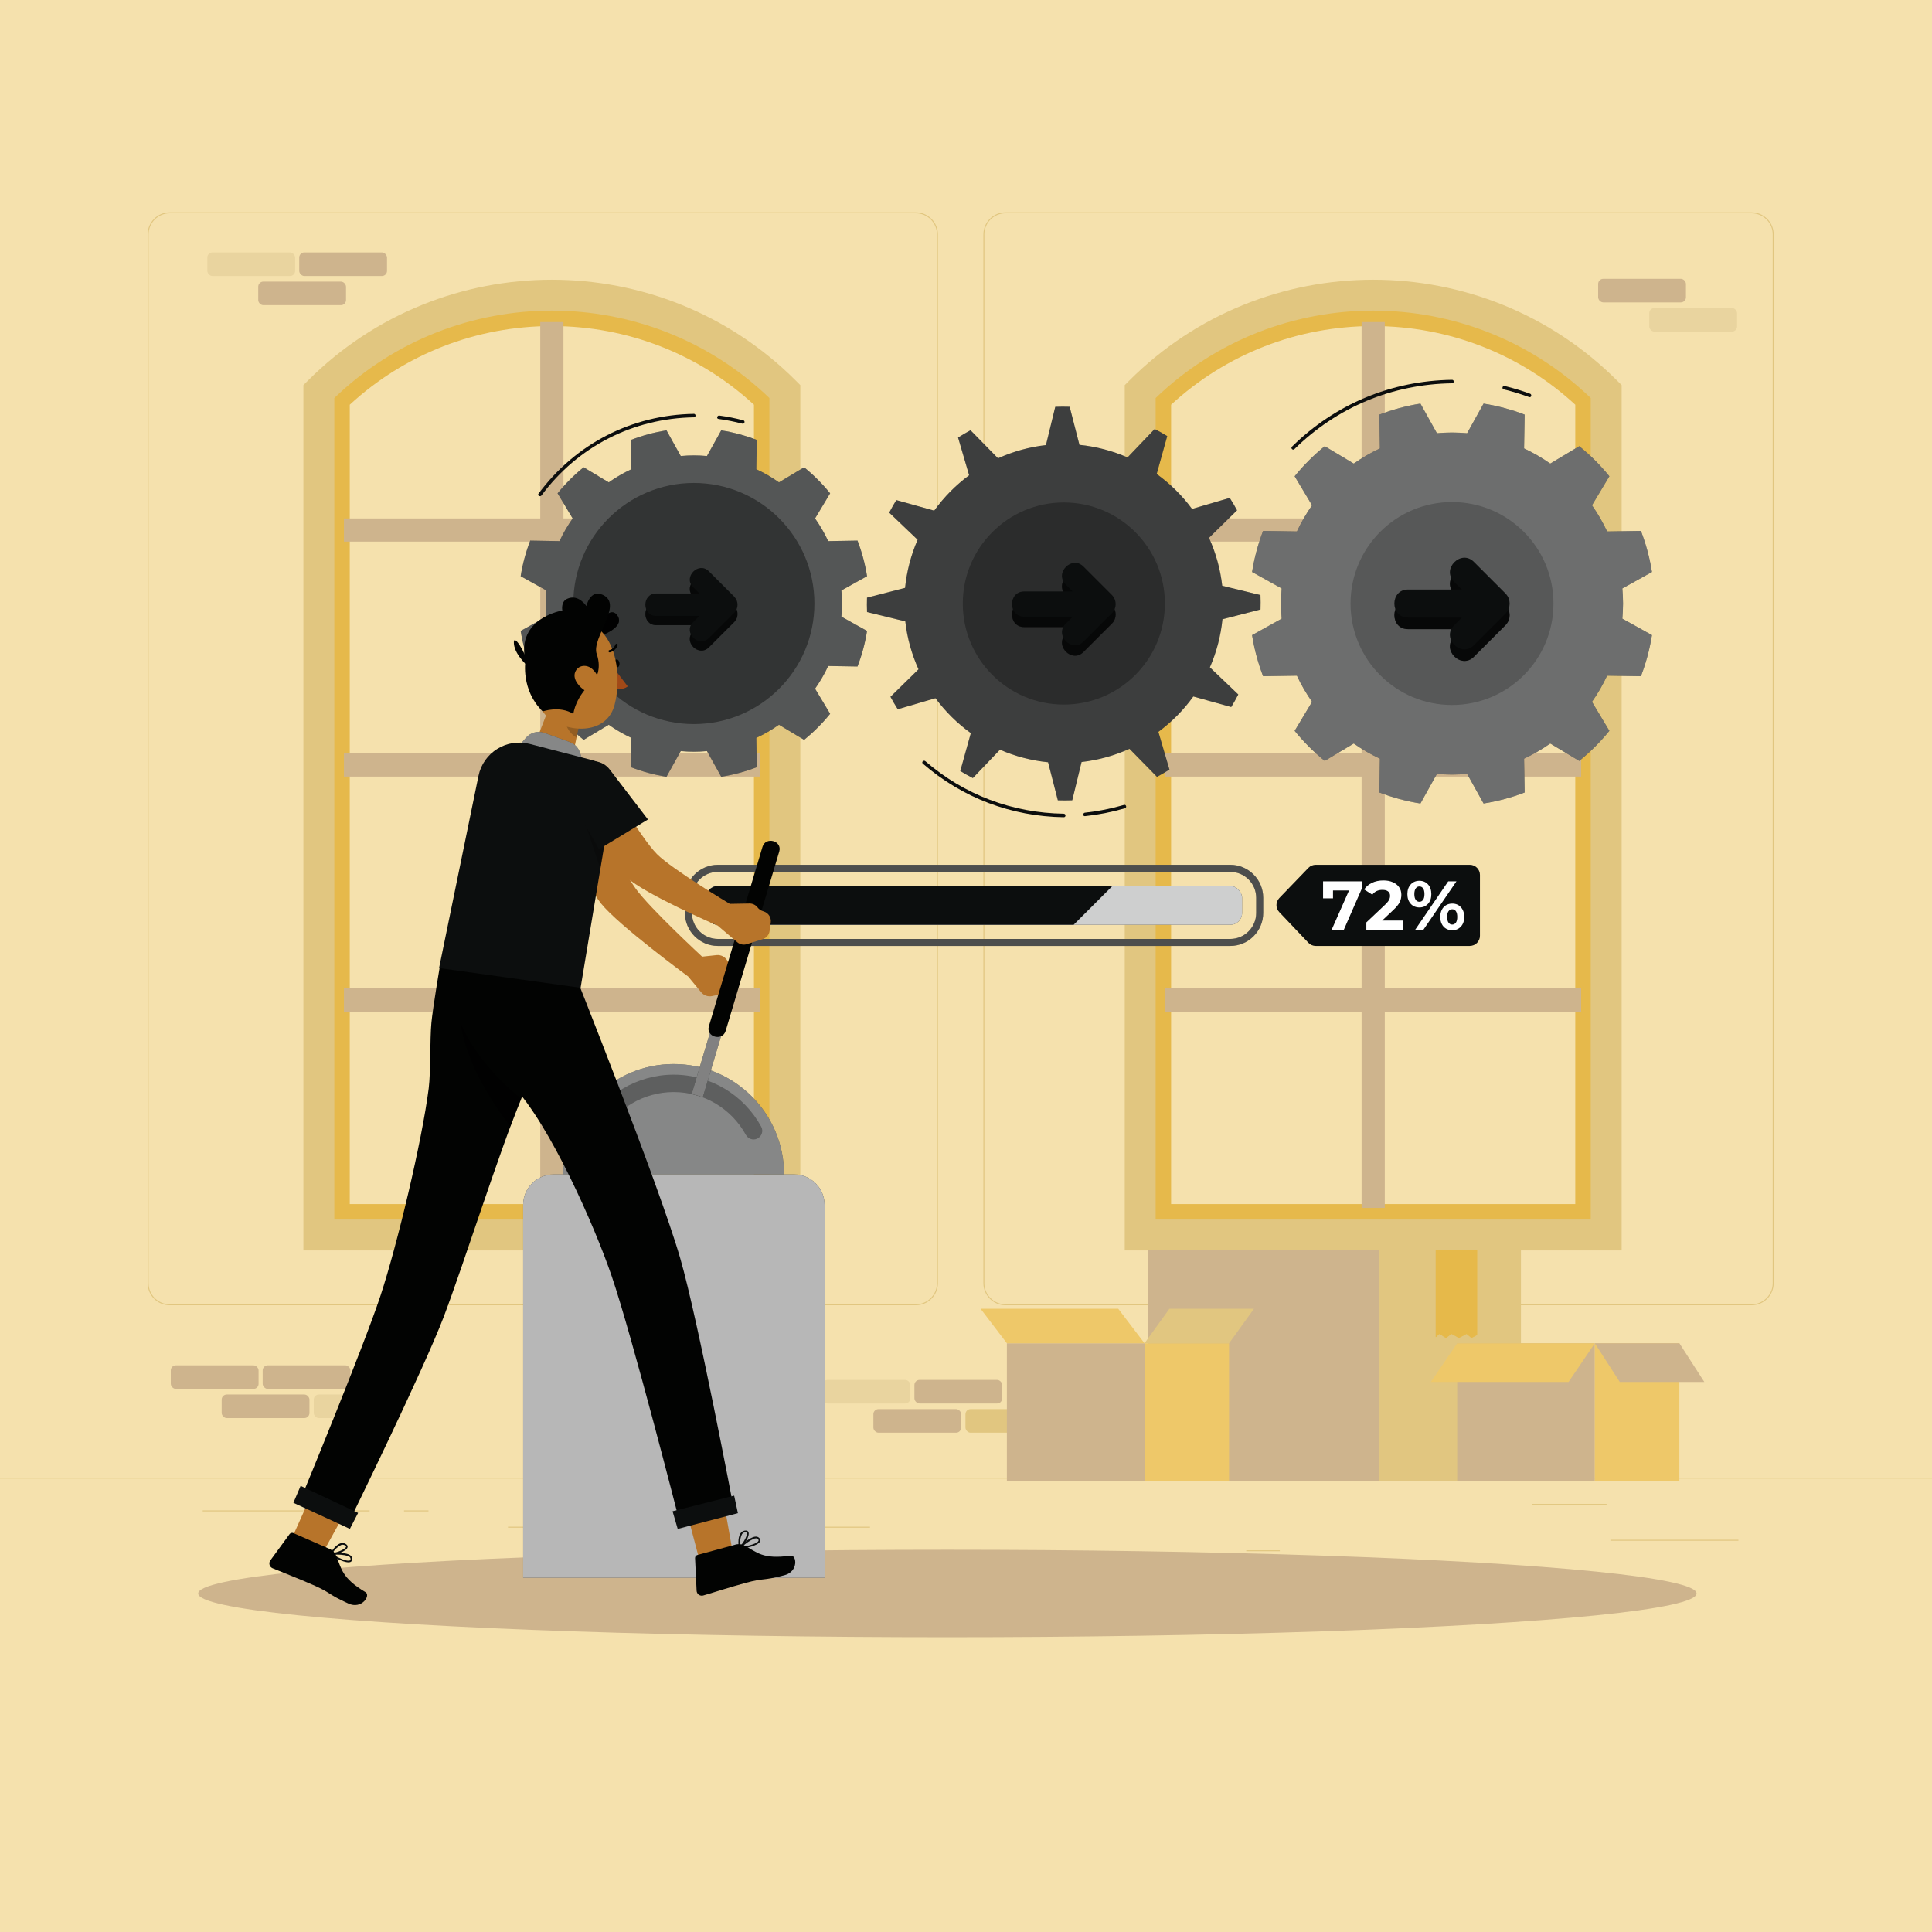 <svg viewBox="0 0 500 500" xmlns="http://www.w3.org/2000/svg" id="Calque_2">
  <defs>
    <style>
      .cls-1 {
        opacity: .6;
      }

      .cls-2, .cls-3, .cls-4, .cls-5, .cls-6, .cls-7, .cls-8 {
        fill: #fff;
      }

      .cls-2, .cls-9 {
        opacity: .2;
      }

      .cls-10 {
        fill: #b7742a;
      }

      .cls-11 {
        fill: #e1c680;
      }

      .cls-12, .cls-13 {
        fill: #e6b94b;
      }

      .cls-14 {
        fill: #f5e1ad;
      }

      .cls-15, .cls-5 {
        opacity: .3;
      }

      .cls-16 {
        fill: #eec869;
      }

      .cls-17 {
        fill: #0c0e0e;
      }

      .cls-4, .cls-18 {
        opacity: .5;
      }

      .cls-19, .cls-7 {
        opacity: .4;
      }

      .cls-20 {
        fill: #a14917;
      }

      .cls-21 {
        fill: #020302;
      }

      .cls-13, .cls-8 {
        opacity: .7;
      }

      .cls-22 {
        fill: #e9d49f;
      }

      .cls-6 {
        opacity: .8;
      }

      .cls-23 {
        fill: #ceb48d;
      }
    </style>
  </defs>
  <g id="Character">
    <g>
      <rect height="500" width="500" x="0" class="cls-14"></rect>
      <g>
        <g>
          <rect height=".25" width="33.12" y="398.49" x="416.78" class="cls-11"></rect>
          <rect height=".25" width="8.69" y="401.21" x="322.53" class="cls-11"></rect>
          <rect height=".25" width="19.19" y="389.21" x="396.59" class="cls-11"></rect>
          <rect height=".25" width="43.19" y="390.89" x="52.46" class="cls-11"></rect>
          <rect height=".25" width="6.33" y="390.89" x="104.56" class="cls-11"></rect>
          <rect height=".25" width="93.68" y="395.11" x="131.47" class="cls-11"></rect>
          <path d="M237.01,337.8H43.92c-3.15,0-5.71-2.56-5.71-5.71V60.66c0-3.15,2.56-5.71,5.71-5.71h193.1c3.15,0,5.71,2.56,5.71,5.71v271.43c0,3.15-2.56,5.71-5.71,5.71ZM43.92,55.2c-3.01,0-5.46,2.45-5.46,5.46v271.43c0,3.01,2.45,5.46,5.46,5.46h193.1c3.01,0,5.46-2.45,5.46-5.46V60.66c0-3.01-2.45-5.46-5.46-5.46H43.92Z" class="cls-11"></path>
          <path d="M453.31,337.8h-193.1c-3.15,0-5.71-2.56-5.71-5.71V60.66c0-3.15,2.56-5.71,5.71-5.71h193.1c3.15,0,5.71,2.56,5.71,5.71v271.43c0,3.15-2.56,5.71-5.71,5.71ZM260.21,55.2c-3.01,0-5.46,2.45-5.46,5.46v271.43c0,3.01,2.45,5.46,5.46,5.46h193.1c3.01,0,5.46-2.45,5.46-5.46V60.66c0-3.01-2.45-5.46-5.46-5.46h-193.1Z" class="cls-11"></path>
          <rect height=".25" width="500" y="382.4" class="cls-11"></rect>
        </g>
        <g>
          <g>
            <path d="M203.12,319.61h-120.6V101.3l1.23-1.18c15.93-15.31,36.91-23.74,59.07-23.74,0,0,0,0,0,0,22.17,0,43.14,8.43,59.07,23.74l1.23,1.18v218.31ZM90.52,311.61h104.6V104.74c-14.27-13.14-32.78-20.35-52.3-20.35-19.52,0-38.03,7.21-52.3,20.35v206.88Z" class="cls-12"></path>
            <polygon points="196.64 140.17 196.64 134.17 145.82 134.17 145.82 83.35 139.82 83.35 139.82 134.17 89.01 134.17 89.01 140.17 139.82 140.17 139.82 194.98 89.01 194.98 89.01 200.98 139.82 200.98 139.82 255.8 89.01 255.8 89.01 261.8 139.82 261.8 139.82 312.61 145.82 312.61 145.82 261.8 196.64 261.8 196.64 255.8 145.82 255.8 145.82 200.98 196.64 200.98 196.64 194.98 145.82 194.98 145.82 140.17 196.64 140.17" class="cls-23"></polygon>
            <path d="M207.12,323.61H78.52V99.67l1.17-1.17c34.81-34.81,91.45-34.81,126.26,0l1.17,1.17v223.94ZM86.52,315.61h112.6V103.01c-31.38-30.16-81.22-30.16-112.6,0v212.6Z" class="cls-11"></path>
          </g>
          <g>
            <path d="M415.68,319.61h-120.6V101.3l1.23-1.18c15.93-15.31,36.91-23.74,59.07-23.74,0,0,0,0,0,0,22.16,0,43.14,8.43,59.07,23.74l1.23,1.18v218.31ZM303.08,311.61h104.6V104.74c-14.27-13.14-32.78-20.35-52.3-20.35-19.52,0-38.03,7.21-52.3,20.35v206.88Z" class="cls-12"></path>
            <polygon points="409.2 140.17 409.2 134.17 358.38 134.17 358.38 83.35 352.38 83.35 352.38 134.17 301.57 134.17 301.57 140.17 352.38 140.17 352.38 194.98 301.57 194.98 301.57 200.98 352.38 200.98 352.38 255.8 301.57 255.8 301.57 261.8 352.38 261.8 352.38 312.61 358.38 312.61 358.38 261.8 409.2 261.8 409.2 255.8 358.38 255.8 358.38 200.98 409.2 200.98 409.2 194.98 358.38 194.98 358.38 140.17 409.2 140.17" class="cls-23"></polygon>
            <path d="M419.68,323.61h-128.6V99.67l1.17-1.17c34.81-34.81,91.45-34.81,126.26,0l1.17,1.17v223.94ZM299.08,315.61h112.6V103.01c-31.38-30.16-81.22-30.16-112.6,0v212.6Z" class="cls-11"></path>
          </g>
          <g>
            <g>
              <rect transform="translate(522.44 735.46) rotate(180)" ry="1.32" rx="1.32" height="6.1" width="22.72" y="364.68" x="249.86" class="cls-11"></rect>
              <g>
                <rect transform="translate(474.78 735.46) rotate(180)" ry="1.32" rx="1.32" height="6.1" width="22.72" y="364.68" x="226.03" class="cls-23"></rect>
                <rect transform="translate(496.01 720.35) rotate(180)" ry="1.32" rx="1.32" height="6.1" width="22.72" y="357.13" x="236.64" class="cls-23"></rect>
                <rect transform="translate(448.45 720.35) rotate(180)" ry="1.32" rx="1.32" height="6.1" width="22.72" y="357.13" x="212.86" class="cls-22"></rect>
              </g>
            </g>
            <g>
              <rect transform="translate(185.11 727.91) rotate(180)" ry="1.32" rx="1.32" height="6.1" width="22.72" y="360.91" x="81.19" class="cls-22"></rect>
              <g>
                <rect transform="translate(137.45 727.91) rotate(180)" ry="1.32" rx="1.32" height="6.1" width="22.72" y="360.91" x="57.36" class="cls-23"></rect>
                <rect transform="translate(158.68 712.8) rotate(180)" ry="1.32" rx="1.32" height="6.1" width="22.72" y="353.35" x="67.98" class="cls-23"></rect>
                <rect transform="translate(111.12 712.8) rotate(180)" ry="1.32" rx="1.32" height="6.1" width="22.72" y="353.35" x="44.2" class="cls-23"></rect>
              </g>
            </g>
            <g>
              <rect transform="translate(156.38 151.87) rotate(180)" ry="1.32" rx="1.32" height="6.1" width="22.72" y="72.89" x="66.83" class="cls-23"></rect>
              <rect transform="translate(177.6 136.76) rotate(180)" ry="1.32" rx="1.32" height="6.1" width="22.72" y="65.33" x="77.44" class="cls-23"></rect>
              <rect transform="translate(130.04 136.76) rotate(180)" ry="1.32" rx="1.32" height="6.1" width="22.72" y="65.33" x="53.66" class="cls-22"></rect>
            </g>
            <g>
              <rect transform="translate(876.37 165.53) rotate(180)" ry="1.32" rx="1.32" height="6.1" width="22.72" y="79.71" x="426.82" class="cls-22"></rect>
              <rect transform="translate(849.93 150.42) rotate(180)" ry="1.32" rx="1.32" height="6.1" width="22.72" y="72.16" x="413.61" class="cls-23"></rect>
            </g>
            <g>
              <g>
                <rect height="59.83" width="59.83" y="323.43" x="297.03" class="cls-23"></rect>
                <rect height="59.83" width="36.75" y="323.43" x="356.87" class="cls-11"></rect>
                <g>
                  <polygon points="371.57 323.43 371.57 346.08 372.52 345.22 374.2 346.27 375.67 345.22 377.56 346.27 379.55 345.22 380.81 346.27 382.27 345.5 382.27 323.43 371.57 323.43" class="cls-12"></polygon>
                  <polygon points="371.57 323.43 371.57 346.08 372.52 345.22 374.2 346.27 375.67 345.22 377.56 346.27 379.55 345.22 380.81 346.27 382.27 345.5 382.27 323.43 371.57 323.43" class="cls-13"></polygon>
                </g>
              </g>
              <g>
                <rect height="35.63" width="35.63" y="347.64" x="377.12" class="cls-23"></rect>
                <rect height="35.63" width="21.88" y="347.64" x="412.74" class="cls-16"></rect>
                <polygon points="405.94 357.65 370.31 357.65 377.12 347.64 412.74 347.64 405.94 357.65" class="cls-16"></polygon>
                <polygon points="419.19 357.65 441.07 357.65 434.63 347.64 412.74 347.64 419.19 357.65" class="cls-23"></polygon>
              </g>
              <g>
                <rect height="35.63" width="35.63" y="347.64" x="260.58" class="cls-23"></rect>
                <rect height="35.63" width="21.88" y="347.64" x="296.2" class="cls-16"></rect>
                <polygon points="289.4 338.7 253.77 338.7 260.58 347.64 296.2 347.64 289.4 338.7" class="cls-16"></polygon>
                <polygon points="302.65 338.7 324.53 338.7 318.09 347.64 296.2 347.64 302.65 338.7" class="cls-11"></polygon>
              </g>
            </g>
          </g>
        </g>
        <ellipse ry="11.32" rx="193.89" cy="412.39" cx="245.18" class="cls-23" id="_x3C_Path_x3E_"></ellipse>
        <g>
          <g>
            <rect ry="3.05" rx="3.05" height="10.04" width="138.71" y="229.29" x="182.74" class="cls-17"></rect>
            <rect ry="3.05" rx="3.05" height="10.04" width="138.71" y="229.29" x="182.74" class="cls-6"></rect>
          </g>
          <g>
            <path d="M318.39,244.81h-132.6c-4.7,0-8.53-3.83-8.53-8.53v-3.94c0-4.7,3.83-8.53,8.53-8.53h132.6c4.7,0,8.53,3.83,8.53,8.53v3.94c0,4.7-3.83,8.53-8.53,8.53ZM185.79,225.64c-3.7,0-6.71,3.01-6.71,6.71v3.94c0,3.7,3.01,6.71,6.71,6.71h132.6c3.7,0,6.71-3.01,6.71-6.71v-3.94c0-3.7-3.01-6.71-6.71-6.71h-132.6Z" class="cls-21"></path>
            <g class="cls-15">
              <path d="M318.39,244.81h-132.6c-4.7,0-8.53-3.83-8.53-8.53v-3.94c0-4.7,3.83-8.53,8.53-8.53h132.6c4.7,0,8.53,3.83,8.53,8.53v3.94c0,4.7-3.83,8.53-8.53,8.53ZM185.79,225.64c-3.7,0-6.71,3.01-6.71,6.71v3.94c0,3.7,3.01,6.71,6.71,6.71h132.6c3.7,0,6.71-3.01,6.71-6.71v-3.94c0-3.7-3.01-6.71-6.71-6.71h-132.6Z" class="cls-3"></path>
            </g>
          </g>
          <path d="M287.91,229.29h-102.12c-1.68,0-3.05,1.37-3.05,3.05v3.94c0,1.68,1.37,3.05,3.05,3.05h92.07l10.04-10.04Z" class="cls-17"></path>
          <g>
            <path d="M380.39,244.81h-39.88c-.72,0-1.41-.3-1.9-.82l-7.54-7.94c-.97-1.02-.96-2.62.01-3.63l7.53-7.81c.49-.51,1.18-.8,1.89-.8h39.89c1.45,0,2.62,1.18,2.62,2.62v15.75c0,1.45-1.18,2.62-2.62,2.62Z" class="cls-17"></path>
            <g>
              <path d="M352.44,228.09v1.88l-4.65,10.63h-3.15l4.49-10.15h-4.15v2.04h-2.57v-4.4h10.03Z" class="cls-3"></path>
              <path d="M363.07,238.24v2.36h-9.46v-1.88l4.83-4.56c.51-.49.86-.91,1.04-1.26.18-.35.27-.7.27-1.05,0-.5-.17-.88-.51-1.15-.34-.27-.84-.4-1.49-.4-.55,0-1.04.1-1.48.31-.44.21-.81.52-1.11.94l-2.11-1.36c.49-.73,1.16-1.29,2.02-1.71.86-.41,1.84-.62,2.95-.62.93,0,1.74.15,2.44.46.7.3,1.24.73,1.63,1.29.39.55.58,1.21.58,1.96,0,.68-.14,1.32-.43,1.91-.29.6-.84,1.28-1.66,2.04l-2.88,2.72h5.38Z" class="cls-3"></path>
              <path d="M365.1,233.91c-.58-.63-.87-1.46-.87-2.51s.29-1.89.87-2.51c.58-.63,1.33-.94,2.24-.94s1.66.31,2.23.94c.57.63.86,1.46.86,2.51s-.29,1.89-.86,2.51c-.57.63-1.32.94-2.23.94s-1.67-.31-2.24-.94ZM368.3,232.88c.23-.33.35-.83.35-1.48s-.12-1.15-.35-1.48c-.23-.33-.55-.5-.96-.5s-.71.17-.95.51c-.24.34-.36.83-.36,1.47s.12,1.13.36,1.47c.24.34.55.51.95.51s.72-.17.96-.5ZM374.8,228.09h2.13l-8.54,12.51h-2.13l8.54-12.51ZM374.23,240.33c-.47-.28-.84-.68-1.1-1.21-.26-.52-.39-1.13-.39-1.82s.13-1.3.39-1.82c.26-.52.63-.93,1.1-1.21.47-.28,1-.42,1.6-.42.92,0,1.67.31,2.24.94.58.63.87,1.46.87,2.51s-.29,1.89-.87,2.51c-.58.63-1.33.94-2.24.94-.6,0-1.13-.14-1.6-.42ZM376.79,238.77c.23-.34.35-.83.35-1.47s-.12-1.14-.35-1.47c-.23-.34-.55-.51-.96-.51s-.71.17-.95.5c-.24.33-.36.83-.36,1.48s.12,1.15.36,1.48c.24.33.55.5.95.5s.72-.17.96-.51Z" class="cls-3"></path>
            </g>
          </g>
        </g>
        <g>
          <g>
            <g>
              <path d="M424.67,137.4l-8.75.14c-1.11-2.38-2.42-4.64-3.92-6.77l4.5-7.51c-2.32-2.86-4.93-5.47-7.79-7.78l-7.51,4.5c-2.13-1.5-4.39-2.81-6.77-3.92l.15-8.75c-3.39-1.3-6.94-2.27-10.63-2.85l-4.26,7.66c-1.29-.11-2.59-.18-3.91-.18s-2.62.07-3.91.18l-4.26-7.66c-3.69.58-7.24,1.55-10.63,2.85l.14,8.75c-2.38,1.11-4.64,2.42-6.77,3.92l-7.51-4.5c-2.86,2.32-5.47,4.93-7.78,7.78l4.5,7.51c-1.5,2.13-2.81,4.39-3.92,6.77l-8.75-.14c-1.3,3.39-2.27,6.94-2.85,10.63l7.66,4.26c-.11,1.29-.18,2.59-.18,3.91s.07,2.62.18,3.91l-7.66,4.26c.58,3.69,1.55,7.24,2.85,10.63l8.75-.14c1.11,2.38,2.42,4.64,3.92,6.77l-4.5,7.51c2.32,2.86,4.93,5.47,7.78,7.78l7.51-4.5c2.13,1.5,4.39,2.81,6.77,3.92l-.14,8.75c3.39,1.3,6.94,2.27,10.63,2.85l4.26-7.66c1.29.11,2.59.18,3.91.18s2.62-.07,3.91-.18l4.26,7.66c3.69-.58,7.24-1.55,10.63-2.85l-.15-8.75c2.38-1.11,4.64-2.42,6.77-3.92l7.51,4.5c2.86-2.32,5.47-4.93,7.79-7.78l-4.5-7.51c1.5-2.13,2.81-4.39,3.92-6.77l8.75.14c1.3-3.39,2.27-6.94,2.85-10.63l-7.66-4.26c.11-1.29.18-2.59.18-3.91s-.07-2.62-.18-3.91l7.66-4.26c-.58-3.69-1.55-7.24-2.85-10.63Z" class="cls-17"></path>
              <path d="M424.67,137.4l-8.75.14c-1.11-2.38-2.42-4.64-3.92-6.77l4.5-7.51c-2.32-2.86-4.93-5.47-7.79-7.78l-7.51,4.5c-2.13-1.5-4.39-2.81-6.77-3.92l.15-8.75c-3.39-1.3-6.94-2.27-10.63-2.85l-4.26,7.66c-1.29-.11-2.59-.18-3.91-.18s-2.62.07-3.91.18l-4.26-7.66c-3.69.58-7.24,1.55-10.63,2.85l.14,8.75c-2.38,1.11-4.64,2.42-6.77,3.92l-7.51-4.5c-2.86,2.32-5.47,4.93-7.78,7.78l4.5,7.51c-1.5,2.13-2.81,4.39-3.92,6.77l-8.75-.14c-1.3,3.39-2.27,6.94-2.85,10.63l7.66,4.26c-.11,1.29-.18,2.59-.18,3.91s.07,2.62.18,3.91l-7.66,4.26c.58,3.69,1.55,7.24,2.85,10.63l8.75-.14c1.11,2.38,2.42,4.64,3.92,6.77l-4.5,7.51c2.32,2.86,4.93,5.47,7.78,7.78l7.51-4.5c2.13,1.5,4.39,2.81,6.77,3.92l-.14,8.75c3.39,1.3,6.94,2.27,10.63,2.85l4.26-7.66c1.29.11,2.59.18,3.91.18s2.62-.07,3.91-.18l4.26,7.66c3.69-.58,7.24-1.55,10.63-2.85l-.15-8.75c2.38-1.11,4.64-2.42,6.77-3.92l7.51,4.5c2.86-2.32,5.47-4.93,7.79-7.78l-4.5-7.51c1.5-2.13,2.81-4.39,3.92-6.77l8.75.14c1.3-3.39,2.27-6.94,2.85-10.63l-7.66-4.26c.11-1.29.18-2.59.18-3.91s-.07-2.62-.18-3.91l7.66-4.26c-.58-3.69-1.55-7.24-2.85-10.63Z" class="cls-7"></path>
            </g>
            <circle r="26.26" cy="156.19" cx="375.78" class="cls-9"></circle>
            <g>
              <g>
                <path d="M389.75,161.65c1.25-1.35,1.25-3.52.02-4.89-.02-.03-.04-.06-.07-.08-.01-.01-.02-.03-.04-.05-2.74-2.74-5.49-5.49-8.23-8.23-3.3-3.3-8.43,1.82-5.13,5.13.68.68,1.36,1.36,2.04,2.04h-13.98c-4.66,0-4.67,7.25,0,7.25h13.98c-.68.68-1.36,1.36-2.04,2.04-3.3,3.3,1.82,8.43,5.13,5.13,2.74-2.74,5.49-5.49,8.23-8.23.02-.02.03-.04.04-.05.02-.02.03-.04.05-.06Z" class="cls-17"></path>
                <path d="M389.75,161.65c1.25-1.35,1.25-3.52.02-4.89-.02-.03-.04-.06-.07-.08-.01-.01-.02-.03-.04-.05-2.74-2.74-5.49-5.49-8.23-8.23-3.3-3.3-8.43,1.82-5.13,5.13.68.68,1.36,1.36,2.04,2.04h-13.98c-4.66,0-4.67,7.25,0,7.25h13.98c-.68.68-1.36,1.36-2.04,2.04-3.3,3.3,1.82,8.43,5.13,5.13,2.74-2.74,5.49-5.49,8.23-8.23.02-.02.03-.04.04-.05.02-.02.03-.04.05-.06Z" class="cls-19"></path>
              </g>
              <path d="M389.75,158.65c1.25-1.35,1.25-3.52.02-4.89-.02-.03-.04-.06-.07-.08-.01-.01-.02-.03-.04-.05-2.74-2.74-5.49-5.49-8.23-8.23-3.3-3.3-8.43,1.82-5.13,5.13.68.68,1.36,1.36,2.04,2.04h-13.98c-4.66,0-4.67,7.25,0,7.25h13.98c-.68.68-1.36,1.36-2.04,2.04-3.3,3.3,1.82,8.43,5.13,5.13,2.74-2.74,5.49-5.49,8.23-8.23.02-.02.03-.04.04-.05.02-.02.03-.04.05-.06Z" class="cls-17"></path>
            </g>
          </g>
          <g>
            <path d="M389.16,100.77c2.23.54,4.43,1.21,6.59,2,.54.2.78-.67.24-.87-2.16-.79-4.35-1.46-6.59-2-.56-.14-.8.73-.24.87h0Z" class="cls-17"></path>
            <path d="M334.99,116.24c11.03-10.86,25.32-16.82,40.8-17.04.58,0,.58-.91,0-.9-15.71.22-30.24,6.27-41.43,17.3-.41.41.22,1.04.64.64h0Z" class="cls-17"></path>
          </g>
        </g>
        <g>
          <g>
            <g>
              <path d="M315.23,166.61c.55-2.12.93-4.24,1.14-6.35l9.85-2.53c.04-1.25.04-2.49-.01-3.73l-9.9-2.41c-.49-4.32-1.65-8.5-3.42-12.4l7.26-7.12c-.59-1.1-1.22-2.17-1.89-3.22l-9.76,2.86c-2.54-3.44-5.62-6.5-9.15-9.04l2.73-9.81c-1.05-.65-2.14-1.25-3.25-1.83l-7.02,7.35c-1.95-.85-3.98-1.56-6.1-2.11-2.12-.55-4.24-.93-6.35-1.14l-2.53-9.85c-1.25-.04-2.49-.04-3.73.01l-2.41,9.9c-4.32.49-8.5,1.65-12.4,3.42l-7.12-7.26c-1.1.59-2.17,1.22-3.22,1.89l2.86,9.76c-3.44,2.54-6.5,5.62-9.04,9.15l-9.81-2.73c-.65,1.05-1.25,2.14-1.83,3.25l7.35,7.02c-.85,1.95-1.56,3.98-2.11,6.1-.55,2.12-.93,4.24-1.14,6.35l-9.85,2.53c-.04,1.25-.04,2.49.01,3.73l9.9,2.41c.49,4.32,1.65,8.5,3.42,12.4l-7.26,7.12c.59,1.1,1.22,2.17,1.89,3.22l9.76-2.86c2.54,3.44,5.62,6.5,9.15,9.04l-2.73,9.81c1.05.65,2.14,1.25,3.25,1.83l7.02-7.35c1.95.85,3.98,1.56,6.1,2.11,2.12.55,4.24.93,6.35,1.14l2.53,9.85c1.25.04,2.49.04,3.73-.01l2.41-9.9c4.32-.49,8.5-1.65,12.4-3.42l7.12,7.26c1.1-.59,2.17-1.22,3.22-1.89l-2.86-9.76c3.44-2.54,6.5-5.62,9.04-9.15l9.81,2.73c.65-1.05,1.25-2.14,1.83-3.25l-7.35-7.02c.85-1.95,1.56-3.98,2.11-6.1Z" class="cls-17"></path>
              <path d="M315.23,166.61c.55-2.12.93-4.24,1.14-6.35l9.85-2.53c.04-1.25.04-2.49-.01-3.73l-9.9-2.41c-.49-4.32-1.65-8.5-3.42-12.4l7.26-7.12c-.59-1.1-1.22-2.17-1.89-3.22l-9.76,2.86c-2.54-3.44-5.62-6.5-9.15-9.04l2.73-9.81c-1.05-.65-2.14-1.25-3.25-1.83l-7.02,7.35c-1.95-.85-3.98-1.56-6.1-2.11-2.12-.55-4.24-.93-6.35-1.14l-2.53-9.85c-1.25-.04-2.49-.04-3.73.01l-2.41,9.9c-4.32.49-8.5,1.65-12.4,3.42l-7.12-7.26c-1.1.59-2.17,1.22-3.22,1.89l2.86,9.76c-3.44,2.54-6.5,5.62-9.04,9.15l-9.81-2.73c-.65,1.05-1.25,2.14-1.83,3.25l7.35,7.02c-.85,1.95-1.56,3.98-2.11,6.1-.55,2.12-.93,4.24-1.14,6.35l-9.85,2.53c-.04,1.25-.04,2.49.01,3.73l9.9,2.41c.49,4.32,1.65,8.5,3.42,12.4l-7.26,7.12c.59,1.1,1.22,2.17,1.89,3.22l9.76-2.86c2.54,3.44,5.62,6.5,9.15,9.04l-2.73,9.81c1.05.65,2.14,1.25,3.25,1.83l7.02-7.35c1.95.85,3.98,1.56,6.1,2.11,2.12.55,4.24.93,6.35,1.14l2.53,9.85c1.25.04,2.49.04,3.73-.01l2.41-9.9c4.32-.49,8.5-1.65,12.4-3.42l7.12,7.26c1.1-.59,2.17-1.22,3.22-1.89l-2.86-9.76c3.44-2.54,6.5-5.62,9.04-9.15l9.81,2.73c.65-1.05,1.25-2.14,1.83-3.25l-7.35-7.02c.85-1.95,1.56-3.98,2.11-6.1Z" class="cls-2"></path>
            </g>
            <circle r="26.15" cy="156.19" cx="275.32" class="cls-15"></circle>
            <g>
              <g>
                <path d="M287.89,161.25c1.12-1.22,1.13-3.17.01-4.4-.02-.03-.04-.05-.06-.08-.01-.01-.02-.03-.03-.04-2.47-2.47-4.94-4.94-7.41-7.41-2.97-2.97-7.59,1.64-4.61,4.61.61.61,1.23,1.23,1.84,1.84h-12.58c-4.2,0-4.2,6.52,0,6.52h12.58c-.61.61-1.23,1.23-1.84,1.84-2.97,2.97,1.64,7.59,4.61,4.61,2.47-2.47,4.94-4.94,7.41-7.41.02-.01.02-.03.04-.05.01-.02.03-.03.04-.05Z" class="cls-17"></path>
                <path d="M287.89,161.25c1.12-1.22,1.13-3.17.01-4.4-.02-.03-.04-.05-.06-.08-.01-.01-.02-.03-.03-.04-2.47-2.47-4.94-4.94-7.41-7.41-2.97-2.97-7.59,1.64-4.61,4.61.61.61,1.23,1.23,1.84,1.84h-12.58c-4.2,0-4.2,6.52,0,6.52h12.58c-.61.61-1.23,1.23-1.84,1.84-2.97,2.97,1.64,7.59,4.61,4.61,2.47-2.47,4.94-4.94,7.41-7.41.02-.01.02-.03.04-.05.01-.02.03-.03.04-.05Z" class="cls-19"></path>
              </g>
              <path d="M287.89,158.55c1.12-1.22,1.13-3.17.01-4.4-.02-.03-.04-.05-.06-.08-.01-.01-.02-.03-.03-.04-2.47-2.47-4.94-4.94-7.41-7.41-2.97-2.97-7.59,1.64-4.61,4.61.61.61,1.23,1.23,1.84,1.84h-12.58c-4.2,0-4.2,6.52,0,6.52h12.58c-.61.61-1.23,1.23-1.84,1.84-2.97,2.97,1.64,7.59,4.61,4.61,2.47-2.47,4.94-4.94,7.41-7.41.02-.01.02-.03.04-.05.01-.02.03-.03.04-.05Z" class="cls-17"></path>
            </g>
          </g>
          <path d="M275.32,210.59c-13.35-.2-25.74-4.87-35.85-13.6-.44-.38-1.08.26-.64.64,10.29,8.89,22.88,13.66,36.48,13.87.58,0,.58-.89,0-.9h0Z" class="cls-17"></path>
          <path d="M290.9,208.31c-3.32.97-6.68,1.64-10.12,2.01-.57.06-.58.96,0,.9,3.52-.37,6.97-1.05,10.36-2.04.55-.16.32-1.03-.24-.87h0Z" class="cls-17"></path>
        </g>
        <g>
          <g>
            <g>
              <path d="M221.92,139.91l-7.58.13c-.96-2.06-2.1-4.02-3.4-5.87l3.9-6.5c-2.01-2.48-4.27-4.74-6.74-6.74l-6.5,3.9c-1.84-1.3-3.8-2.44-5.87-3.4l.13-7.58c-2.94-1.13-6.01-1.97-9.21-2.47l-3.69,6.64c-1.12-.1-2.24-.16-3.39-.16s-2.27.06-3.39.16l-3.69-6.64c-3.19.5-6.27,1.34-9.21,2.47l.13,7.58c-2.06.96-4.02,2.1-5.87,3.4l-6.5-3.9c-2.48,2.01-4.74,4.27-6.74,6.74l3.9,6.5c-1.3,1.84-2.44,3.8-3.4,5.87l-7.58-.13c-1.13,2.94-1.97,6.01-2.47,9.21l6.64,3.69c-.1,1.12-.16,2.24-.16,3.39s.06,2.27.16,3.39l-6.64,3.69c.5,3.19,1.34,6.27,2.47,9.21l7.58-.13c.96,2.06,2.1,4.02,3.4,5.87l-3.9,6.5c2.01,2.48,4.27,4.74,6.74,6.74l6.5-3.9c1.84,1.3,3.8,2.44,5.87,3.4l-.13,7.58c2.94,1.13,6.01,1.97,9.21,2.47l3.69-6.64c1.12.1,2.24.16,3.39.16s2.27-.06,3.39-.16l3.69,6.64c3.19-.5,6.27-1.34,9.21-2.47l-.13-7.58c2.06-.96,4.02-2.1,5.87-3.4l6.5,3.9c2.48-2.01,4.74-4.27,6.74-6.74l-3.9-6.5c1.3-1.84,2.44-3.8,3.4-5.87l7.58.13c1.13-2.94,1.97-6.01,2.47-9.21l-6.64-3.69c.1-1.12.16-2.24.16-3.39s-.06-2.27-.16-3.39l6.64-3.69c-.5-3.19-1.34-6.27-2.47-9.21Z" class="cls-17"></path>
              <path d="M221.92,139.91l-7.58.13c-.96-2.06-2.1-4.02-3.4-5.87l3.9-6.5c-2.01-2.48-4.27-4.74-6.74-6.74l-6.5,3.9c-1.84-1.3-3.8-2.44-5.87-3.4l.13-7.58c-2.94-1.13-6.01-1.97-9.21-2.47l-3.69,6.64c-1.12-.1-2.24-.16-3.39-.16s-2.27.06-3.39.16l-3.69-6.64c-3.19.5-6.27,1.34-9.21,2.47l.13,7.58c-2.06.96-4.02,2.1-5.87,3.4l-6.5-3.9c-2.48,2.01-4.74,4.27-6.74,6.74l3.9,6.5c-1.3,1.84-2.44,3.8-3.4,5.87l-7.58-.13c-1.13,2.94-1.97,6.01-2.47,9.21l6.64,3.69c-.1,1.12-.16,2.24-.16,3.39s.06,2.27.16,3.39l-6.64,3.69c.5,3.19,1.34,6.27,2.47,9.21l7.58-.13c.96,2.06,2.1,4.02,3.4,5.87l-3.9,6.5c2.01,2.48,4.27,4.74,6.74,6.74l6.5-3.9c1.84,1.3,3.8,2.44,5.87,3.4l-.13,7.58c2.94,1.13,6.01,1.97,9.21,2.47l3.69-6.64c1.12.1,2.24.16,3.39.16s2.27-.06,3.39-.16l3.69,6.64c3.19-.5,6.27-1.34,9.21-2.47l-.13-7.58c2.06-.96,4.02-2.1,5.87-3.4l6.5,3.9c2.48-2.01,4.74-4.27,6.74-6.74l-3.9-6.5c1.3-1.84,2.44-3.8,3.4-5.87l7.58.13c1.13-2.94,1.97-6.01,2.47-9.21l-6.64-3.69c.1-1.12.16-2.24.16-3.39s-.06-2.27-.16-3.39l6.64-3.69c-.5-3.19-1.34-6.27-2.47-9.21Z" class="cls-5"></path>
            </g>
            <circle r="31.2" cy="156.19" cx="179.57" class="cls-19"></circle>
            <g>
              <g>
                <path d="M190.12,160.86c1-1.08,1-2.82.01-3.91-.02-.02-.04-.05-.05-.07-.01-.01-.02-.02-.03-.04-2.2-2.2-4.39-4.39-6.59-6.59-2.64-2.64-6.74,1.46-4.1,4.1.54.54,1.09,1.09,1.64,1.64h-11.18c-3.73,0-3.74,5.8,0,5.8h11.18c-.55.55-1.09,1.09-1.64,1.64-2.64,2.64,1.46,6.74,4.1,4.1,2.2-2.19,4.39-4.39,6.59-6.59.01-.01.02-.03.03-.04.01-.01.02-.03.04-.04Z" class="cls-17"></path>
                <path d="M190.12,160.86c1-1.08,1-2.82.01-3.91-.02-.02-.04-.05-.05-.07-.01-.01-.02-.02-.03-.04-2.2-2.2-4.39-4.39-6.59-6.59-2.64-2.64-6.74,1.46-4.1,4.1.54.54,1.09,1.09,1.64,1.64h-11.18c-3.73,0-3.74,5.8,0,5.8h11.18c-.55.55-1.09,1.09-1.64,1.64-2.64,2.64,1.46,6.74,4.1,4.1,2.2-2.19,4.39-4.39,6.59-6.59.01-.01.02-.03.03-.04.01-.01.02-.03.04-.04Z" class="cls-19"></path>
              </g>
              <path d="M190.12,158.46c1-1.08,1-2.82.01-3.91-.02-.02-.04-.05-.05-.07-.01-.01-.02-.02-.03-.04-2.2-2.2-4.39-4.39-6.59-6.59-2.64-2.64-6.74,1.46-4.1,4.1.54.55,1.09,1.09,1.64,1.64h-11.18c-3.73,0-3.74,5.8,0,5.8h11.18c-.55.55-1.09,1.09-1.64,1.64-2.64,2.64,1.46,6.74,4.1,4.1,2.2-2.19,4.39-4.39,6.59-6.59.01-.01.02-.03.03-.04.01-.01.02-.03.04-.04Z" class="cls-17"></path>
            </g>
          </g>
          <g>
            <path d="M140.13,128.23c9.39-12.67,23.68-19.97,39.44-20.22.58,0,.58-.91,0-.9-16.1.26-30.62,7.73-40.21,20.66-.35.47.44.91.78.45h0Z" class="cls-17"></path>
            <path d="M185.93,108.42c2.09.29,4.16.7,6.2,1.23.56.15.8-.72.24-.87-2.04-.54-4.11-.95-6.2-1.23-.57-.08-.81.79-.24.87h0Z" class="cls-17"></path>
          </g>
        </g>
        <g>
          <path d="M150.62,203.96s9.7,20.24,13.94,26.08c3.67,5.07,17.15,17.54,17.15,17.54l3.72-.4c1.17-.13,2.31.48,2.85,1.53l.42.81c.17.33.4.62.68.86l.67.57c.98.84,1.27,2.24.71,3.41l-.51,1.05c-.39.8-1.13,1.38-2,1.56l-3.99.82c-1.03.21-2.1-.16-2.78-.98l-3.4-4.11s-17.93-13.15-22.54-18.88c-3.71-4.61-10.96-20.99-10.96-20.99l6.03-8.86Z" class="cls-10"></path>
          <g>
            <path d="M202.92,303.94c0-15.78-12.79-28.57-28.57-28.57s-28.57,12.79-28.57,28.57h57.14Z" class="cls-17"></path>
            <path d="M202.92,303.94c0-15.78-12.79-28.57-28.57-28.57s-28.57,12.79-28.57,28.57h57.14Z" class="cls-4"></path>
          </g>
          <g class="cls-15">
            <path d="M195.9,294.71c-1.08.47-2.32,0-2.88-1.03-3.73-6.78-10.85-11.06-18.67-11.06s-14.94,4.28-18.67,11.06c-.57,1.03-1.8,1.49-2.88,1.03h0c-1.2-.52-1.73-1.96-1.11-3.11,4.5-8.26,13.15-13.48,22.66-13.48s18.16,5.22,22.66,13.48c.63,1.15.09,2.59-1.11,3.11h0Z"></path>
          </g>
          <g>
            <path d="M198.05,219.37c-6.35,21.26-12.7,42.52-19.05,63.77.98.22,1.94.5,2.88.86,5.29-17.7,10.58-35.4,15.86-53.1,1.07-3.58,2.14-7.16,3.21-10.73.55-1.85-2.34-2.65-2.89-.8Z" class="cls-21"></path>
            <g class="cls-18">
              <path d="M198.05,219.37c-6.35,21.26-12.7,42.52-19.05,63.77.98.22,1.94.5,2.88.86,5.29-17.7,10.58-35.4,15.86-53.1,1.07-3.58,2.14-7.16,3.21-10.73.55-1.85-2.34-2.65-2.89-.8Z" class="cls-3"></path>
            </g>
          </g>
          <path d="M187.8,266.79c4.62-15.47,9.25-30.95,13.87-46.42.83-2.78-3.51-3.97-4.34-1.2-4.62,15.47-9.25,30.95-13.87,46.42-.83,2.78,3.51,3.97,4.34,1.2h0Z" class="cls-21"></path>
          <g>
            <path d="M143.26,303.94h62.27c4.34,0,7.87,3.53,7.87,7.87v96.51h-78.01v-96.51c0-4.34,3.53-7.87,7.87-7.87Z" class="cls-17"></path>
            <path d="M143.26,303.94h62.27c4.34,0,7.87,3.53,7.87,7.87v96.51h-78.01v-96.51c0-4.34,3.53-7.87,7.87-7.87Z" class="cls-8"></path>
          </g>
          <polygon points="176.39 386.17 181.39 405.17 189.82 402.83 186.22 382.5 176.39 386.17" class="cls-10"></polygon>
          <g>
            <path d="M191.47,400.79c-.09,0-.18-.04-.22-.13-.04-.08-.02-.18.04-.25.12-.12,2.74-2.74,4.35-2.74.3,0,.58.11.8.31.27.22.38.58.27.92-.24.58-1.33,1.09-2.44,1.4-.92.25-1.85.41-2.8.49ZM192.08,400.32c1.72-.25,3.96-.87,4.22-1.57.04-.09.06-.23-.17-.45-.13-.13-.31-.2-.5-.18-.14,0-.28.02-.42.06-1.17.51-2.24,1.24-3.14,2.14Z" class="cls-17"></path>
            <path d="M191.36,400.8c-.08-.02-.13-.09-.15-.17-.02-.12-.44-2.59.45-3.83.25-.36.64-.61,1.08-.68.6-.1.86.14.95.38.46.95-1.15,3.47-2.09,4.24-.02.02-.05.03-.09.03-.04.03-.1.04-.15.03ZM192.7,396.56c-.27.07-.5.24-.66.46-.46.95-.61,2.02-.44,3.06.93-.96,1.92-2.85,1.7-3.44-.03-.05-.1-.2-.49-.12l-.12.04h0Z" class="cls-17"></path>
            <path d="M190.22,399.78l-9.74,2.65c-.37.1-.62.44-.6.82l.4,8.41c.03.75.66,1.33,1.4,1.3.1,0,.19-.02.28-.04,3.5-1.02,6.57-2.06,10.94-3.25,5.16-1.4,4.02-.43,10.11-2,3.67-.95,3.21-5.28,1.6-5.07-7.34,1.04-8.66-.9-12.09-2.7-.73-.33-1.55-.37-2.31-.13Z" class="cls-21"></path>
          </g>
          <polygon points="82.97 381.53 74.93 399.46 82.96 402.94 92.93 384.85 82.97 381.53" class="cls-10"></polygon>
          <g>
            <path d="M85.53,402.38c-.07-.05-.11-.15-.09-.24.02-.09.1-.16.19-.17.16-.02,3.86-.41,5.1.6.23.18.39.45.43.75.08.34-.07.69-.37.88-.55.3-1.72.02-2.77-.45-.87-.39-1.7-.85-2.49-1.38ZM86.3,402.39c1.49.89,3.63,1.81,4.27,1.43.09-.04.19-.14.15-.46-.02-.18-.12-.35-.27-.45-.11-.09-.23-.16-.36-.22-1.23-.34-2.52-.44-3.79-.3Z" class="cls-17"></path>
            <path d="M85.43,402.32c-.04-.07-.05-.15-.01-.22.06-.1,1.29-2.29,2.75-2.7.43-.13.88-.07,1.27.15.53.3.58.65.5.89-.24,1.03-3.08,1.98-4.29,1.98-.03,0-.06,0-.09-.03-.05,0-.1-.03-.13-.07ZM89.14,399.87c-.25-.11-.54-.13-.8-.05-.95.45-1.74,1.19-2.26,2.1,1.32-.16,3.29-1.01,3.49-1.61,0-.06.05-.21-.3-.4l-.12-.04h0Z" class="cls-17"></path>
            <path d="M85.18,400.81l-9.25-4.05c-.35-.15-.76-.04-.98.26l-4.97,6.79c-.45.6-.32,1.45.28,1.89.08.06.16.11.25.15,3.36,1.4,6.4,2.52,10.55,4.35,4.9,2.15,3.4,2.19,9.12,4.8,3.45,1.57,5.81-2.1,4.43-2.94-6.36-3.8-6.17-6.14-7.71-9.69-.36-.71-.97-1.26-1.71-1.55Z" class="cls-21"></path>
          </g>
          <g>
            <path d="M154.79,164.77s6.85-2.11,5.13-5.23c-1.49-2.71-4.03.55-4.03.55l-1.1,4.68Z" class="cls-21"></path>
            <path d="M154.79,164.77s6.85-2.11,5.13-5.23c-1.49-2.71-4.03.55-4.03.55l-1.1,4.68Z" class="cls-1"></path>
          </g>
          <polygon points="149.87 187.72 148.54 194.06 139.11 190.84 141.93 183.56 149.87 187.72" class="cls-10"></polygon>
          <path d="M149.21,190.88c-2.49-1.53-2.75-3.67-2.75-3.67l1.56-.47,1.86.97-.66,3.16Z" class="cls-9"></path>
          <path d="M160.32,171.64c.05.57-.2,1.05-.58,1.08-.38.03-.76-.43-.79-.98-.04-.55.2-1.05.59-1.08.38-.02.73.41.79.98Z" class="cls-21"></path>
          <path d="M159.24,173.42l3.22,4.22s-1.4,1.17-3.55.58l.33-4.79Z" class="cls-20"></path>
          <path d="M137.72,171.08c.36,7.57.35,10.78,4.19,14.77,5.9,4.11,15.2,4.04,17.15-3.46,1.76-6.74.88-17.96-6.64-21.22-5.36-2.32-11.56.03-13.86,5.24-.65,1.47-.93,3.06-.84,4.67Z" class="cls-10"></path>
          <path d="M159.5,166.6c-.1.02-.18.09-.22.18-.25.71-.83,1.26-1.57,1.47-.16.03-.27.19-.23.35.04.16.2.26.36.23.94-.25,1.69-.93,2.01-1.83.06-.15-.02-.33-.18-.39h0c-.06-.02-.12-.03-.17-.01Z" class="cls-21"></path>
          <g>
            <path d="M134.19,193.16l1.92-2.22c1.19-1.38,3.1-1.88,4.81-1.26l6.51,2.35c1.29.46,2.28,1.5,2.69,2.8l.74,2.33-16.67-4.01Z" class="cls-17"></path>
            <path d="M134.19,193.16l1.92-2.22c1.19-1.38,3.1-1.88,4.81-1.26l6.51,2.35c1.29.46,2.28,1.5,2.69,2.8l.74,2.33-16.67-4.01Z" class="cls-4"></path>
          </g>
          <path d="M148.12,250.44s22.33,55.87,27.93,75.22c4.56,15.75,13.77,64.33,13.77,64.33l-14.02,3.57s-12.18-47.71-17.47-63.23c-4.48-13.14-16.01-39.22-25.56-49.3-1.61-1.7-6.14-3.61-7.7-5.37-3.22-3.62-6.92-12.93-7.94-17.67-.46-2.16,0-8.83,0-8.83l30.98,1.28Z" class="cls-21"></path>
          <path d="M148.12,250.44s-5.35,16.94-7.65,22.39c-1.25,2.95-4.36,8.56-5.58,11.52-5.74,13.84-14.83,42.69-20.07,56.49-5.16,13.57-24.34,52.73-24.34,52.73l-12.67-5.57s16.24-39.26,20.67-52.7c4.31-13.08,10.74-39.98,12.47-53.65.53-4.22.29-12.76.7-16.99.37-3.9,2.33-15.5,2.33-15.5l34.15,1.28Z" class="cls-21"></path>
          <path d="M113.63,250.53l36.63,5.11,8.42-50.67c.62-3.71-1.7-7.29-5.35-8.23l-16.23-4.21c-5.97-1.55-12.03,2.22-13.27,8.27l-10.2,49.74Z" class="cls-17"></path>
          <polygon points="155.37 224.91 156.99 215.16 150.31 209.5 155.37 224.91" class="cls-9"></polygon>
          <polygon points="77.8 384.54 75.93 388.92 90.55 395.67 92.68 391.54 77.8 384.54" class="cls-17"></polygon>
          <polygon points="174.06 391.11 175.39 395.68 190.97 391.61 190 387.07 174.06 391.11" class="cls-17"></polygon>
          <path d="M153.89,175.95s1.99-2.56.54-6.69c-1.45-4.13,6.97-12.75,1.63-15.29-3.33-1.59-4.31,2.87-4.31,2.87,0,0-2.04-3.2-4.97-1.87-1.71.77-1.25,3.03-1.25,3.03,0,0-12.07,1.91-9.55,13.09,0,0-1.22,7.49,4.48,13.03,0,0,4.35-1.59,7.93.64,0,0,.44-4.61,5.51-8.82Z" class="cls-21"></path>
          <path d="M137.08,172.82s-3.79-3.06-4.08-6.2c-.3-3.14,3.03,2.18,4.08,6.2Z" class="cls-21"></path>
          <path d="M153.28,173.14c1.17,1.06,1.87,2.52,1.94,4.06.08,2.05-1.92,2.59-3.64,1.62-1.56-.88-3.47-3.01-2.73-4.88.74-1.87,2.99-2.08,4.43-.8Z" class="cls-10"></path>
          <path d="M119.18,264.55c1.46,10.96,8.8,21.69,12.91,26.97.99-2.66,1.93-5.08,2.79-7.17-12.49-10.13-15.7-19.8-15.7-19.8Z" class="cls-1"></path>
          <path d="M156.3,200.44s9.25,16.12,13.73,20.61c3.87,3.89,18.84,12.87,18.84,12.87l5.08-.09c.84-.02,1.63.37,2.13,1.04h0c.31.41.74.72,1.22.89l.44.15c1.18.41,1.9,1.59,1.73,2.83l-.3,2.19c-.14,1-.84,1.83-1.8,2.13l-4.09,1.29c-.86.27-1.79.08-2.47-.5l-5.07-4.3s-18.72-8.03-23.66-12.55c-3.7-3.39-10.95-16.84-10.95-16.84l5.18-9.71Z" class="cls-10"></path>
          <path d="M157.79,199.14l9.9,12.94-12.66,7.69-7.76-13.48c-1.36-2.37-.76-5.38,1.41-7.04l1.47-1.13c2.39-1.83,5.81-1.38,7.64,1.02Z" class="cls-17"></path>
        </g>
      </g>
    </g>
  </g>
</svg>